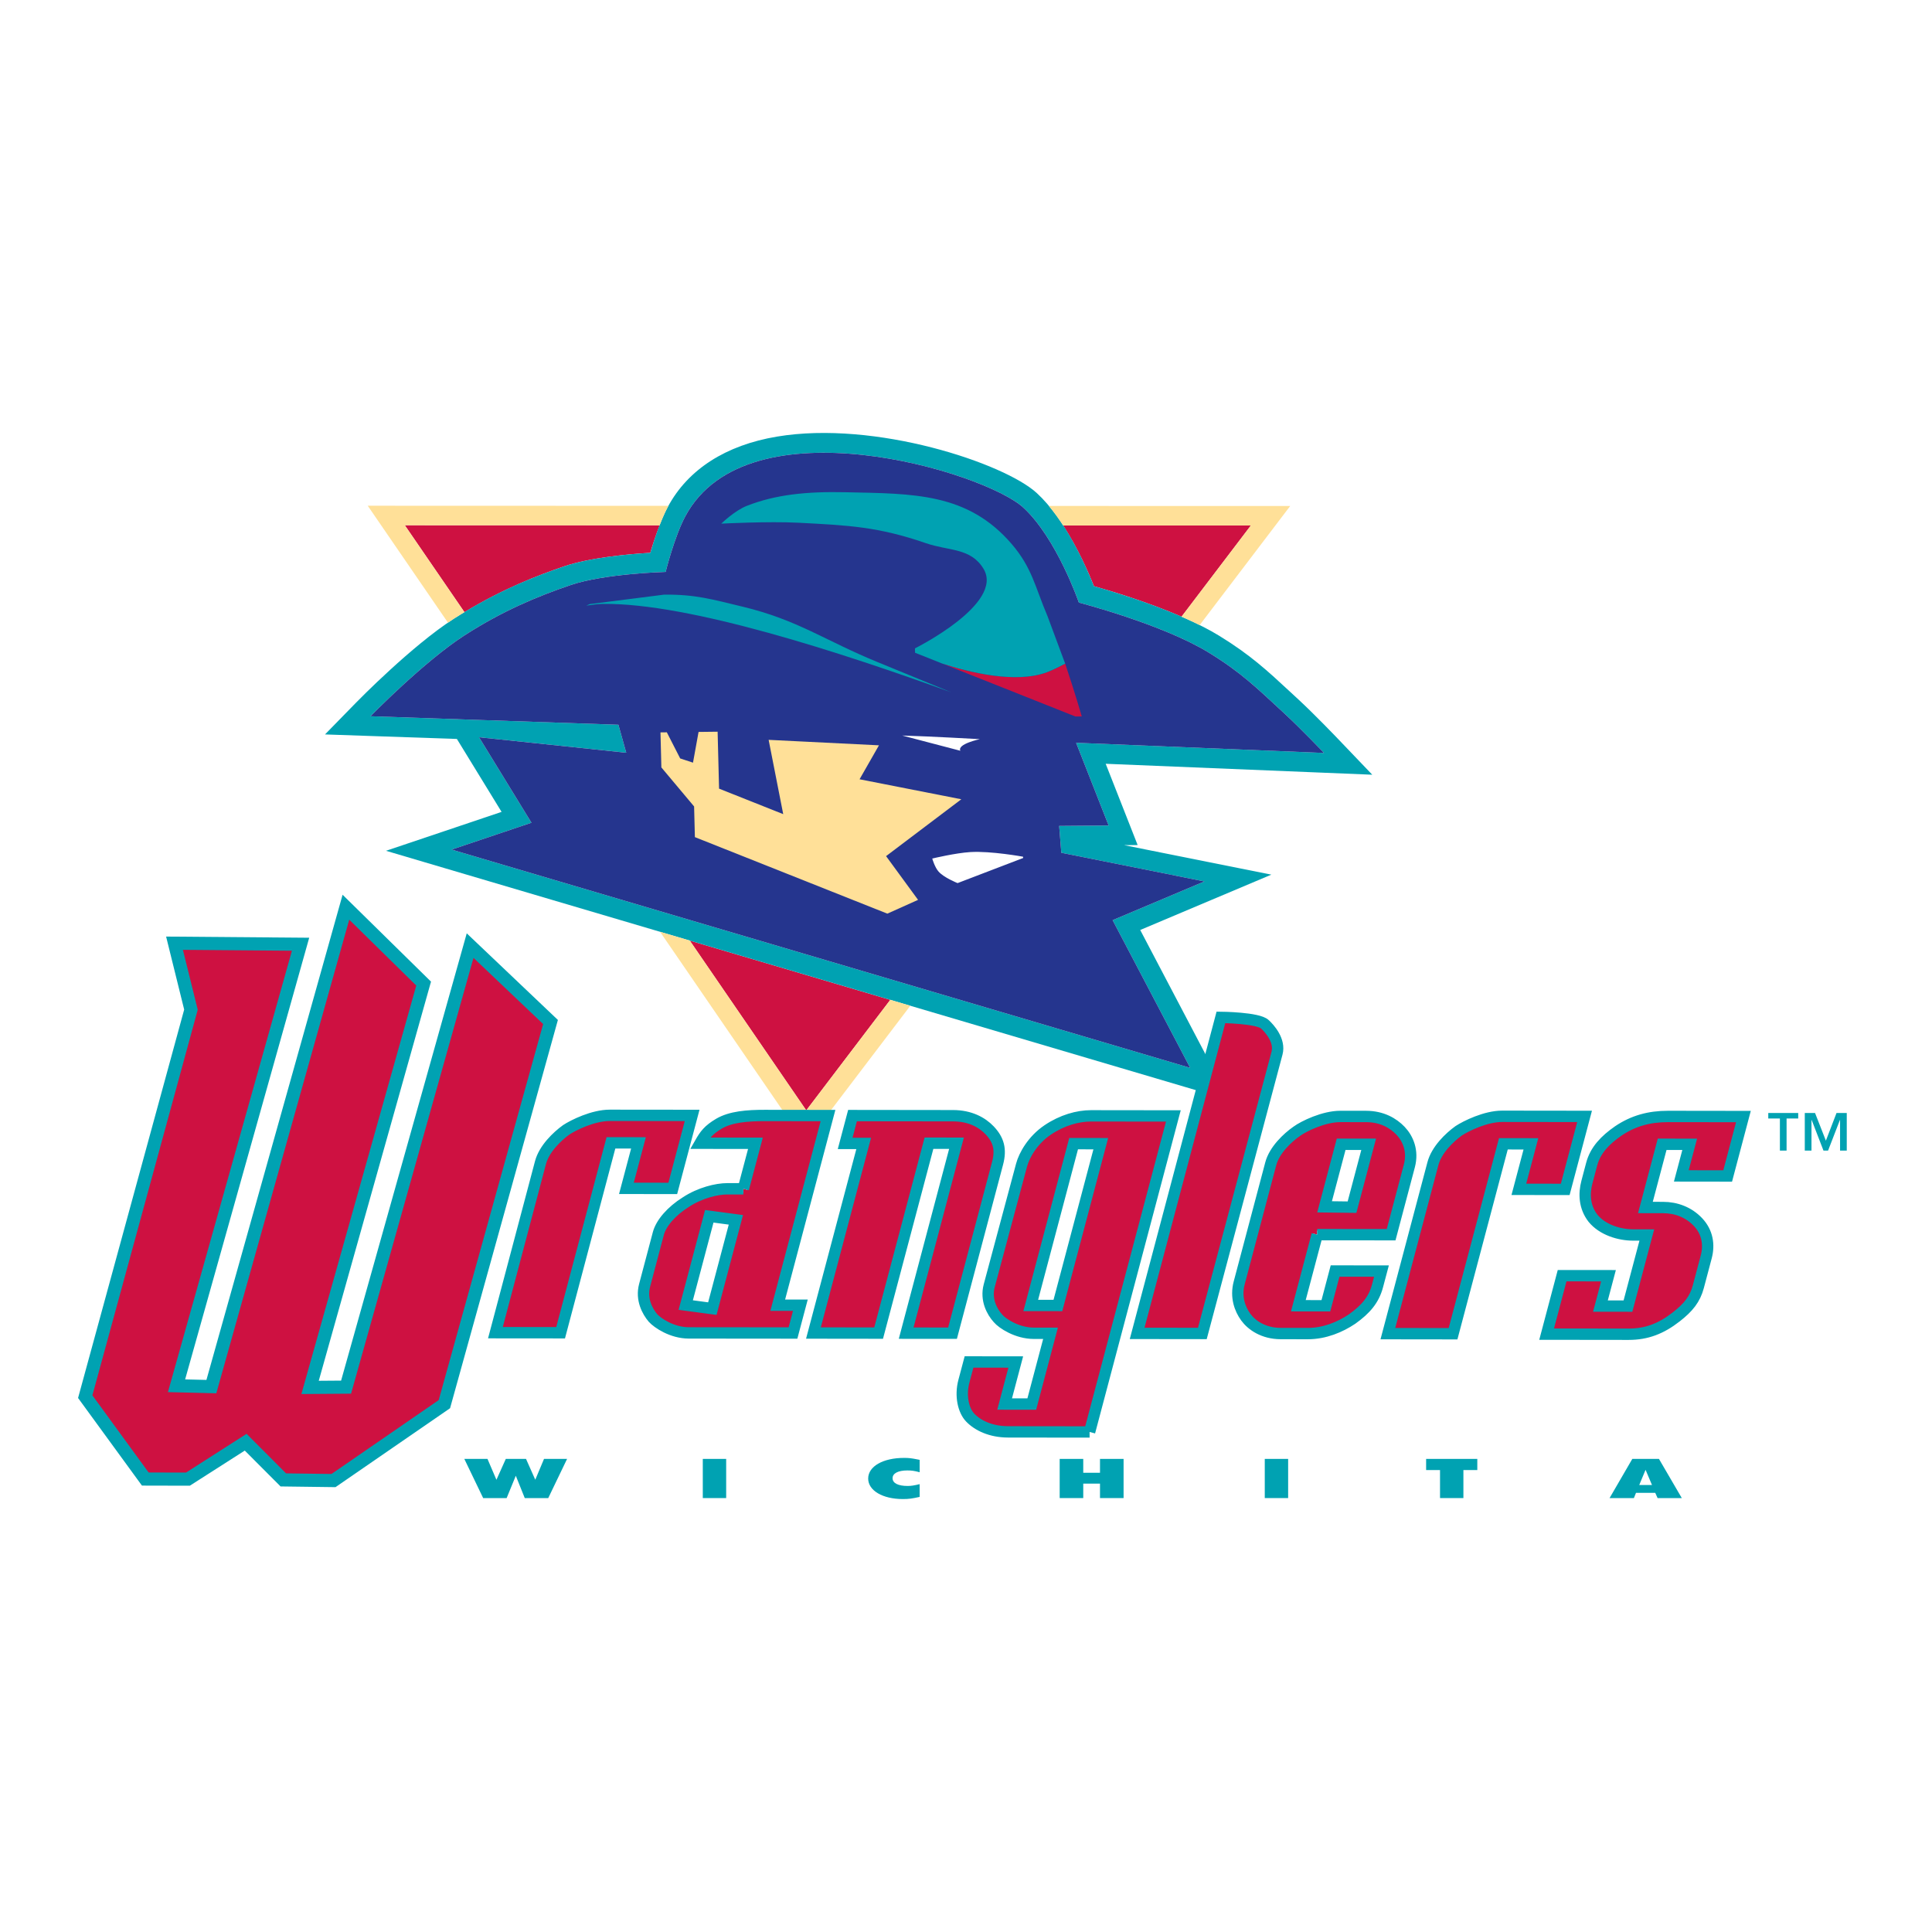 <?xml version="1.0" encoding="utf-8"?>
<!-- Generator: Adobe Illustrator 13.0.0, SVG Export Plug-In . SVG Version: 6.00 Build 14948)  -->
<!DOCTYPE svg PUBLIC "-//W3C//DTD SVG 1.0//EN" "http://www.w3.org/TR/2001/REC-SVG-20010904/DTD/svg10.dtd">
<svg version="1.0" id="Layer_1" xmlns="http://www.w3.org/2000/svg" xmlns:xlink="http://www.w3.org/1999/xlink" x="0px" y="0px"
	 width="192.756px" height="192.756px" viewBox="0 0 192.756 192.756" enable-background="new 0 0 192.756 192.756"
	 xml:space="preserve">
<g>
	<polygon fill-rule="evenodd" clip-rule="evenodd" fill="#FFFFFF" points="0,0 192.756,0 192.756,192.756 0,192.756 0,0 	"/>
	<polygon fill-rule="evenodd" clip-rule="evenodd" fill="#CE1141" points="68.819,93.843 80.441,110.783 88.824,99.756 
		68.819,93.843 	"/>
	<path fill-rule="evenodd" clip-rule="evenodd" fill="#CE1141" d="M56.263,56.513c2.601-0.889,6.507-1.231,8.618-1.357
		c0.229-0.778,0.555-1.774,0.933-2.747l-25.428-0.008l5.952,8.675C50.189,58.74,53.636,57.411,56.263,56.513L56.263,56.513z"/>
	<path fill-rule="evenodd" clip-rule="evenodd" fill="#CE1141" d="M109.139,58.482c1.725,0.486,5.378,1.587,8.744,3.045l6.917-9.1
		l-18.733-0.005C107.545,54.698,108.614,57.15,109.139,58.482L109.139,58.482z"/>
	
		<polygon fill-rule="evenodd" clip-rule="evenodd" fill="#CE1141" stroke="#00A2B2" stroke-width="1.31" stroke-miterlimit="2.613" points="
		46.904,94.343 34.529,138.395 30.936,138.422 42.266,98.133 34.512,90.513 21.089,138.342 17.612,138.258 29.987,94.206 
		17.411,94.104 19.052,100.734 8.504,139.346 14.496,147.564 18.749,147.574 24.512,143.889 28.266,147.65 33.274,147.715 
		44.336,140.094 54.925,101.965 46.904,94.343 	"/>
	<path fill-rule="evenodd" clip-rule="evenodd" fill="#00A2B2" d="M136.912,77.294l-3.379-3.533
		c-0.096-0.101-2.382-2.491-3.987-3.973l-0.76-0.703c-2.349-2.179-4.045-3.753-7.155-5.66c-3.89-2.384-10.08-4.263-12.492-4.943
		c-0.799-2.027-2.836-6.659-5.701-9.292c-3.223-2.962-16.078-7.277-25.916-5.631c-5.115,0.855-8.877,3.272-10.88,6.989
		c-0.743,1.378-1.376,3.303-1.76,4.607c-2.111,0.126-6.018,0.468-8.618,1.357c-2.872,0.981-6.717,2.462-11.006,5.23
		c-4.19,2.704-9.488,8.109-9.711,8.338l-3.121,3.194l4.471,0.154l8.687,0.298l4.459,7.276l-5.615,1.891l-5.916,1.991l5.986,1.77
		l73.684,21.776l4.487,1.326l-2.168-4.133l-6.741-12.838l7.178-3.03l5.906-2.492l-6.289-1.259l-8.404-1.682l1.352-0.012
		l-1.049-2.668l-2.139-5.44l21.704,0.89L136.912,77.294L136.912,77.294L136.912,77.294z M110.609,82.363l-4.936,0.041l0.215,2.679
		l14.276,2.858l-9.157,3.864l7.736,14.734L45.061,84.764l7.963-2.681l-5.227-8.528l14.683,1.544l-0.782-2.792l-24.733-0.85
		c0,0,5.317-5.444,9.37-8.059c3.833-2.474,7.329-3.912,10.572-5.02c3.388-1.158,9.504-1.319,9.504-1.319s0.881-3.546,1.977-5.577
		c6.222-11.544,29.824-4.413,33.71-0.841c3.331,3.062,5.542,9.477,5.542,9.477s8.343,2.16,12.953,4.987
		c3.251,1.992,4.81,3.545,7.609,6.129c1.576,1.458,3.899,3.887,3.899,3.887l-24.736-1.014L110.609,82.363L110.609,82.363z"/>
	<polygon fill-rule="evenodd" clip-rule="evenodd" fill="#FFE098" points="88.824,99.756 80.441,110.783 68.819,93.843 
		65.855,92.967 79.596,112.994 80.36,114.107 81.178,113.033 90.821,100.346 88.824,99.756 	"/>
	<path fill-rule="evenodd" clip-rule="evenodd" fill="#FFE098" d="M44.693,62.123c0.189-0.129,0.379-0.26,0.563-0.379
		c0.365-0.235,0.723-0.45,1.081-0.667l-5.952-8.675l25.428,0.008c0.254-0.656,0.529-1.305,0.828-1.86
		c0.016-0.029,0.036-0.054,0.052-0.083l-28.155-0.009h-1.849l1.043,1.521L44.693,62.123L44.693,62.123z"/>
	<path fill-rule="evenodd" clip-rule="evenodd" fill="#FFE098" d="M106.066,52.422l18.733,0.005l-6.917,9.1
		c0.617,0.268,1.225,0.547,1.809,0.838l7.847-10.323l1.185-1.558l-1.961,0l-22.119-0.007
		C105.152,51.089,105.627,51.745,106.066,52.422L106.066,52.422z"/>
	<path fill-rule="evenodd" clip-rule="evenodd" fill="#25358E" d="M102.097,50.642c3.331,3.062,5.542,9.477,5.542,9.477
		s8.343,2.16,12.953,4.987c3.251,1.992,4.81,3.545,7.609,6.129c1.576,1.458,3.899,3.887,3.899,3.887l-24.736-1.014l3.245,8.255
		l-4.936,0.041l0.215,2.679l14.276,2.858l-9.157,3.864l7.736,14.734L45.061,84.764l7.963-2.68l-5.227-8.528l14.683,1.544
		l-0.782-2.792l-24.733-0.85c0,0,5.317-5.444,9.369-8.059c3.834-2.474,7.33-3.912,10.573-5.02c3.388-1.158,9.504-1.319,9.504-1.319
		s0.881-3.546,1.977-5.577C74.609,39.939,98.211,47.07,102.097,50.642L102.097,50.642z"/>
	<path fill-rule="evenodd" clip-rule="evenodd" fill="#CE1141" d="M107.297,71.487l0.634-0.008c0,0-0.721-2.486-1.659-5.272
		c-0.527,0.283-1.248,0.649-1.829,0.865c-3.13,1.16-7.767-0.001-10.431-0.868L107.297,71.487L107.297,71.487z"/>
	<path fill-rule="evenodd" clip-rule="evenodd" fill="#00A2B2" d="M104.509,61.468c-1.229-2.873-1.524-4.803-3.56-7.177
		c-4.406-5.141-9.818-5.034-16.601-5.181c-3.869-0.084-6.952,0.229-9.83,1.355c-1.231,0.482-2.555,1.779-2.555,1.779
		s4.681-0.246,7.667-0.092c5.018,0.259,7.973,0.395,12.721,2.032c2.326,0.803,4.492,0.457,5.768,2.553
		c2.126,3.49-6.834,7.95-6.834,7.95l0.01,0.437l2.717,1.081c2.664,0.867,7.301,2.028,10.431,0.868
		c0.581-0.216,1.302-0.582,1.829-0.865L104.509,61.468L104.509,61.468z"/>
	<polygon fill-rule="evenodd" clip-rule="evenodd" fill="#FFE098" points="67.196,74.367 67.863,75.67 69.141,76.091 69.696,73.025 
		71.597,73.002 71.741,78.683 78.142,81.228 76.687,73.815 87.694,74.36 85.759,77.748 95.912,79.743 88.403,85.416 91.595,89.779 
		88.531,91.155 69.329,83.52 69.251,80.46 65.985,76.566 65.952,75.255 65.918,73.945 65.896,73.071 66.529,73.063 67.196,74.367 	
		"/>
	<path fill-rule="evenodd" clip-rule="evenodd" fill="#00A2B2" d="M60.17,60.252c8.607-0.103,23.772,4.856,34.748,8.828
		c-2.167-0.89-5.143-2.11-7.401-3.037c-5.246-2.152-7.934-4.198-13.449-5.521c-2.998-0.718-4.694-1.231-7.816-1.194l-7.397,0.94
		c-0.125,0.057-0.239,0.101-0.362,0.155C59.097,60.329,59.675,60.258,60.17,60.252L60.17,60.252z"/>
	<path fill-rule="evenodd" clip-rule="evenodd" fill="#FFFFFF" d="M90.018,73.385c2.799,0.08,7.743,0.361,7.743,0.361
		s-2.292,0.481-1.945,1.158L90.018,73.385L90.018,73.385z"/>
	
		<path fill-rule="evenodd" clip-rule="evenodd" fill="#FFFFFF" stroke="#FFFFFF" stroke-width="0.136" stroke-miterlimit="2.613" d="
		M102.055,85.54c0,0-3.19-0.585-5.238-0.461c-1.469,0.089-3.72,0.628-3.72,0.628s0.227,0.769,0.574,1.181
		c0.508,0.603,1.867,1.146,1.867,1.146L102.055,85.54L102.055,85.54z"/>
	<polygon fill-rule="evenodd" clip-rule="evenodd" fill="#00A2B2" points="48.206,149.463 50.548,149.463 51.462,147.236 
		52.355,149.463 54.698,149.463 56.578,145.555 54.277,145.555 53.405,147.633 52.481,145.555 50.464,145.555 49.529,147.639 
		48.636,145.555 46.325,145.555 48.206,149.463 	"/>
	<polygon fill-rule="evenodd" clip-rule="evenodd" fill="#00A2B2" points="70.118,149.463 72.45,149.463 72.45,145.555 
		70.118,145.555 70.118,149.463 	"/>
	<path fill-rule="evenodd" clip-rule="evenodd" fill="#00A2B2" d="M91.754,148.074c-0.578,0.139-0.861,0.18-1.198,0.18
		c-0.955,0-1.503-0.281-1.503-0.771s0.548-0.777,1.482-0.777c0.42,0,0.704,0.041,1.219,0.18v-1.238l-0.221-0.043
		c-0.598-0.119-0.86-0.15-1.333-0.15c-2.112,0-3.582,0.85-3.582,2.059c0,1.197,1.439,2.047,3.466,2.047
		c0.589,0,0.924-0.049,1.67-0.215V148.074L91.754,148.074z"/>
	<polygon fill-rule="evenodd" clip-rule="evenodd" fill="#00A2B2" points="105.725,149.463 108.076,149.463 108.076,148.021 
		109.747,148.021 109.747,149.463 112.1,149.463 112.1,145.555 109.747,145.555 109.747,146.938 108.076,146.938 108.076,145.555 
		105.725,145.555 105.725,149.463 	"/>
	<polygon fill-rule="evenodd" clip-rule="evenodd" fill="#00A2B2" points="126.186,149.463 128.518,149.463 128.518,145.555 
		126.186,145.555 126.186,149.463 	"/>
	<polygon fill-rule="evenodd" clip-rule="evenodd" fill="#00A2B2" points="142.285,146.668 143.672,146.668 143.672,149.463 
		146.004,149.463 146.004,146.668 147.391,146.668 147.391,145.555 142.285,145.555 142.285,146.668 	"/>
	<path fill-rule="evenodd" clip-rule="evenodd" fill="#00A2B2" d="M164.819,148.158h-1.271l0.63-1.514L164.819,148.158
		L164.819,148.158L164.819,148.158z M160.587,149.463h2.427l0.21-0.521h1.922l0.231,0.521h2.416l-2.279-3.908h-2.658
		L160.587,149.463L160.587,149.463z"/>
	
		<path fill-rule="evenodd" clip-rule="evenodd" fill="#CE1141" stroke="#FFFFFF" stroke-width="0.797" stroke-miterlimit="2.613" d="
		M69.054,111.285l-8.215-0.008c-1.665-0.002-3.626,0.973-4.344,1.445c-0.916,0.662-2.204,1.891-2.571,3.277l-4.496,16.963
		l6.504,0.006l5.022-18.947l2.748,0.002l-1.204,4.539l4.625,0.006L69.054,111.285L69.054,111.285z"/>
	
		<path fill-rule="evenodd" clip-rule="evenodd" fill="#CE1141" stroke="#FFFFFF" stroke-width="0.797" stroke-miterlimit="2.613" d="
		M85.056,111.303l-0.735,2.775l1.851,0.002l-5.015,18.916l6.503,0.008l5.023-18.947l2.747,0.002l-5.022,18.949l4.625,0.004
		l4.496-16.961c0.367-1.389,0.1-2.334-0.796-3.281c-0.753-0.789-1.946-1.453-3.649-1.455L85.056,111.303L85.056,111.303z"/>
	
		<path fill-rule="evenodd" clip-rule="evenodd" fill="#CE1141" stroke="#FFFFFF" stroke-width="0.797" stroke-miterlimit="2.613" d="
		M127.408,105.074c0.334-1.262-0.756-2.461-1.201-2.873c-0.676-0.662-4.396-0.697-4.396-0.697l-8.356,31.527l6.504,0.008
		L127.408,105.074L127.408,105.074z"/>
	
		<path fill-rule="evenodd" clip-rule="evenodd" fill="#CE1141" stroke="#FFFFFF" stroke-width="0.797" stroke-miterlimit="2.613" d="
		M158.093,111.383l-8.214-0.01c-1.666,0-3.626,0.975-4.345,1.447c-0.916,0.66-2.203,1.889-2.57,3.275l-4.495,16.963l6.502,0.008
		l5.022-18.949l2.747,0.004l-1.202,4.539l4.624,0.006L158.093,111.383L158.093,111.383z"/>
	
		<path fill-rule="evenodd" clip-rule="evenodd" fill="#CE1141" stroke="#FFFFFF" stroke-width="0.797" stroke-miterlimit="2.613" d="
		M170.231,125.398c0.317-1.197,0.134-2.461-0.819-3.469c-0.926-0.98-2.17-1.455-3.501-1.455l-1.749-0.002l1.671-6.307l2.749,0.004
		l-0.837,3.152l4.625,0.006l1.571-5.928l-7.512-0.01c-1.887-0.002-3.483,0.439-4.973,1.447c-1.315,0.912-2.285,1.92-2.653,3.309
		l-0.226,0.85l-0.25,0.947c-0.311,1.166-0.254,2.49,0.601,3.596c0.949,1.168,2.628,1.674,3.997,1.676h1.38l-1.882,7.096
		l-2.747-0.004l0.803-3.027l-4.625-0.004l-1.546,5.832l8.177,0.01c1.813,0.002,3.259-0.564,4.752-1.73
		c1.213-0.945,1.874-1.764,2.209-3.025L170.231,125.398L170.231,125.398z"/>
	<path fill-rule="evenodd" clip-rule="evenodd" fill="#CE1141" d="M131.416,123.18l-1.88,7.094l2.748,0.004l0.918-3.469l4.627,0.006
		l-0.394,1.48c-0.367,1.389-1.175,2.334-2.543,3.311c-1.171,0.785-2.716,1.447-4.418,1.445l-2.701-0.004
		c-1.702-0.002-2.891-0.822-3.487-1.645c-0.568-0.789-1.029-1.986-0.652-3.406l3.15-11.885c0.36-1.357,1.647-2.584,2.6-3.246
		c0.688-0.504,2.688-1.48,4.353-1.477l2.554,0.002c1.591,0.002,2.711,0.666,3.436,1.422c0.753,0.791,1.278,2.021,0.886,3.504
		l-1.821,6.873L131.416,123.18L131.416,123.18L131.416,123.18z M134.891,120.439l1.662-6.273l-2.746-0.002l-1.655,6.242
		L134.891,120.439L134.891,120.439z"/>
	<path fill="none" stroke="#FFFFFF" stroke-width="0.797" stroke-miterlimit="2.613" d="M131.416,123.18l-1.88,7.094l2.748,0.004
		l0.918-3.469l4.627,0.006l-0.394,1.48c-0.367,1.389-1.175,2.334-2.543,3.311c-1.171,0.785-2.716,1.447-4.418,1.445l-2.701-0.004
		c-1.702-0.002-2.891-0.822-3.487-1.645c-0.568-0.789-1.029-1.986-0.652-3.406l3.15-11.885c0.36-1.357,1.647-2.584,2.6-3.246
		c0.688-0.504,2.688-1.48,4.353-1.477l2.554,0.002c1.591,0.002,2.711,0.666,3.436,1.422c0.753,0.791,1.278,2.021,0.886,3.504
		l-1.821,6.871L131.416,123.18 M134.891,120.439l1.662-6.273l-2.746-0.002l-1.654,6.242L134.891,120.439L134.891,120.439z"/>
	<path fill-rule="evenodd" clip-rule="evenodd" fill="#CE1141" d="M74.165,118.607l1.204-4.539l-5.522-0.008
		c0.484-0.85,0.832-1.322,1.887-1.951c1.183-0.693,2.844-0.818,4.546-0.816l6.329,0.008l-5.014,18.918l2.257,0.002l-0.736,2.773
		l-10.398-0.01c-1.665-0.002-3.108-0.982-3.566-1.486c-0.564-0.664-1.209-1.863-0.841-3.25l1.37-5.172
		c0.276-1.039,1.296-2.236,2.76-3.15c1.389-0.912,3.052-1.32,4.125-1.32L74.165,118.607L74.165,118.607L74.165,118.607z
		 M73.419,121.703l-2.654-0.355l-2.349,8.859l2.654,0.355L73.419,121.703L73.419,121.703z"/>
	<path fill="none" stroke="#FFFFFF" stroke-width="0.797" stroke-miterlimit="2.613" d="M74.165,118.607l1.204-4.539l-5.522-0.008
		c0.484-0.85,0.832-1.322,1.887-1.951c1.183-0.693,2.844-0.818,4.546-0.816l6.329,0.008l-5.014,18.918l2.257,0.002l-0.736,2.773
		l-10.398-0.01c-1.665-0.002-3.108-0.982-3.566-1.486c-0.564-0.664-1.209-1.863-0.841-3.25l1.37-5.172
		c0.276-1.039,1.296-2.238,2.76-3.15c1.389-0.912,3.052-1.32,4.125-1.32L74.165,118.607 M73.419,121.703l-2.654-0.355l-2.349,8.859
		l2.655,0.355L73.419,121.703L73.419,121.703z"/>
	<path fill-rule="evenodd" clip-rule="evenodd" fill="#CE1141" d="M108.709,142.867l-8.142-0.01
		c-1.702-0.002-3.014-0.633-3.769-1.424c-0.667-0.693-1.022-2.145-0.629-3.627l0.51-1.924l4.662,0.006l-1.111,4.193l2.71,0.002
		l1.871-7.062h-1.674c-1.665-0.002-3.146-0.982-3.566-1.486c-0.602-0.664-1.246-1.863-0.878-3.25l3.229-12.045
		c0.259-0.977,1.104-2.488,2.592-3.496c1.443-0.977,3.005-1.416,4.337-1.416l8.214,0.01L108.709,142.867L108.709,142.867
		L108.709,142.867z M109.826,114.105l-2.711-0.004l-4.277,16.143l2.709,0.004L109.826,114.105L109.826,114.105z"/>
	<path fill="none" stroke="#FFFFFF" stroke-width="0.797" stroke-miterlimit="2.613" d="M108.709,142.867l-8.142-0.01
		c-1.702-0.002-3.014-0.633-3.769-1.424c-0.667-0.693-1.022-2.145-0.629-3.627l0.51-1.924l4.662,0.006l-1.111,4.193l2.71,0.002
		l1.871-7.062h-1.674c-1.665-0.002-3.146-0.982-3.566-1.486c-0.602-0.664-1.246-1.863-0.878-3.25l3.229-12.045
		c0.259-0.977,1.104-2.488,2.592-3.496c1.443-0.977,3.005-1.416,4.337-1.416l8.214,0.01L108.709,142.867 M109.826,114.105
		l-2.711-0.004l-4.277,16.143l2.709,0.004L109.826,114.105L109.826,114.105z"/>
	<path fill="none" stroke="#00A2B2" stroke-width="1.133" stroke-miterlimit="2.613" d="M69.054,111.285l-8.215-0.008
		c-1.665-0.002-3.626,0.973-4.344,1.445c-0.916,0.662-2.204,1.891-2.571,3.277l-4.496,16.963l6.504,0.006l5.022-18.947l2.748,0.002
		l-1.204,4.539l4.625,0.006L69.054,111.285L69.054,111.285z M85.056,111.303l-0.735,2.775l1.851,0.002l-5.015,18.916l6.503,0.008
		l5.023-18.947l2.747,0.002l-5.022,18.949l4.625,0.004l4.496-16.961c0.367-1.389,0.1-2.334-0.796-3.281
		c-0.753-0.789-1.946-1.453-3.649-1.455L85.056,111.303L85.056,111.303z M127.408,105.074c0.334-1.262-0.756-2.461-1.201-2.873
		c-0.676-0.662-4.396-0.697-4.396-0.697l-8.357,31.527l6.504,0.008L127.408,105.074L127.408,105.074z M158.093,111.383l-8.214-0.01
		c-1.666,0-3.626,0.975-4.345,1.447c-0.916,0.66-2.203,1.889-2.57,3.275l-4.495,16.963l6.502,0.008l5.022-18.949l2.747,0.004
		l-1.202,4.539l4.624,0.006L158.093,111.383L158.093,111.383z M170.231,125.398c0.317-1.197,0.134-2.461-0.819-3.469
		c-0.926-0.98-2.17-1.455-3.501-1.455l-1.749-0.002l1.671-6.307l2.749,0.004l-0.837,3.152l4.625,0.006l1.571-5.928l-7.512-0.01
		c-1.887-0.002-3.483,0.439-4.973,1.447c-1.315,0.912-2.285,1.92-2.653,3.309l-0.226,0.85l-0.25,0.947
		c-0.311,1.166-0.253,2.49,0.601,3.596c0.949,1.168,2.628,1.674,3.997,1.676h1.38l-1.882,7.096l-2.747-0.004l0.803-3.027
		l-4.625-0.004l-1.546,5.832l8.177,0.01c1.813,0.002,3.259-0.564,4.752-1.73c1.213-0.945,1.874-1.764,2.209-3.025L170.231,125.398
		L170.231,125.398z M131.416,123.18l-1.88,7.094l2.748,0.004l0.918-3.469l4.627,0.006l-0.394,1.48
		c-0.367,1.389-1.174,2.334-2.543,3.311c-1.171,0.785-2.716,1.447-4.418,1.445l-2.701-0.004c-1.702-0.002-2.891-0.822-3.487-1.645
		c-0.568-0.789-1.029-1.986-0.651-3.406l3.149-11.885c0.36-1.357,1.647-2.584,2.6-3.246c0.688-0.504,2.688-1.48,4.353-1.477
		l2.554,0.002c1.591,0.002,2.711,0.666,3.436,1.422c0.753,0.791,1.278,2.021,0.886,3.504l-1.821,6.871L131.416,123.18
		 M134.891,120.439l1.662-6.273l-2.746-0.002l-1.654,6.242L134.891,120.439L134.891,120.439z M74.165,118.607l1.204-4.539
		l-5.522-0.008c0.484-0.85,0.832-1.322,1.887-1.951c1.183-0.693,2.844-0.818,4.546-0.816l6.329,0.008l-5.014,18.918l2.257,0.002
		l-0.736,2.773l-10.398-0.01c-1.665-0.002-3.108-0.982-3.566-1.486c-0.564-0.664-1.209-1.863-0.841-3.25l1.37-5.172
		c0.276-1.039,1.296-2.238,2.76-3.15c1.389-0.912,3.052-1.32,4.125-1.32L74.165,118.607 M73.419,121.703l-2.654-0.355l-2.349,8.859
		l2.655,0.355L73.419,121.703L73.419,121.703z M108.709,142.867l-8.142-0.01c-1.701-0.002-3.014-0.633-3.769-1.424
		c-0.667-0.693-1.022-2.145-0.629-3.627l0.511-1.924l4.662,0.006l-1.111,4.193l2.71,0.002l1.871-7.062h-1.674
		c-1.665-0.002-3.146-0.982-3.566-1.486c-0.602-0.664-1.246-1.863-0.878-3.25l3.229-12.045c0.26-0.977,1.104-2.488,2.592-3.496
		c1.443-0.977,3.005-1.416,4.337-1.416l8.214,0.01L108.709,142.867 M109.826,114.105l-2.711-0.004l-4.277,16.143l2.709,0.004
		L109.826,114.105L109.826,114.105z"/>
	<path fill-rule="evenodd" clip-rule="evenodd" fill="#00A2B2" d="M182.169,113.805l1.06-2.76h1.023v3.752h-0.668v-3.051h-0.018
		l-1.179,3.051h-0.457l-1.178-3.051h-0.02v3.051h-0.668v-3.752h1.024L182.169,113.805L182.169,113.805L182.169,113.805z
		 M179.409,111.592h-1.161v3.205h-0.667v-3.205h-1.16v-0.547h2.988V111.592L179.409,111.592z"/>
</g>
</svg>
